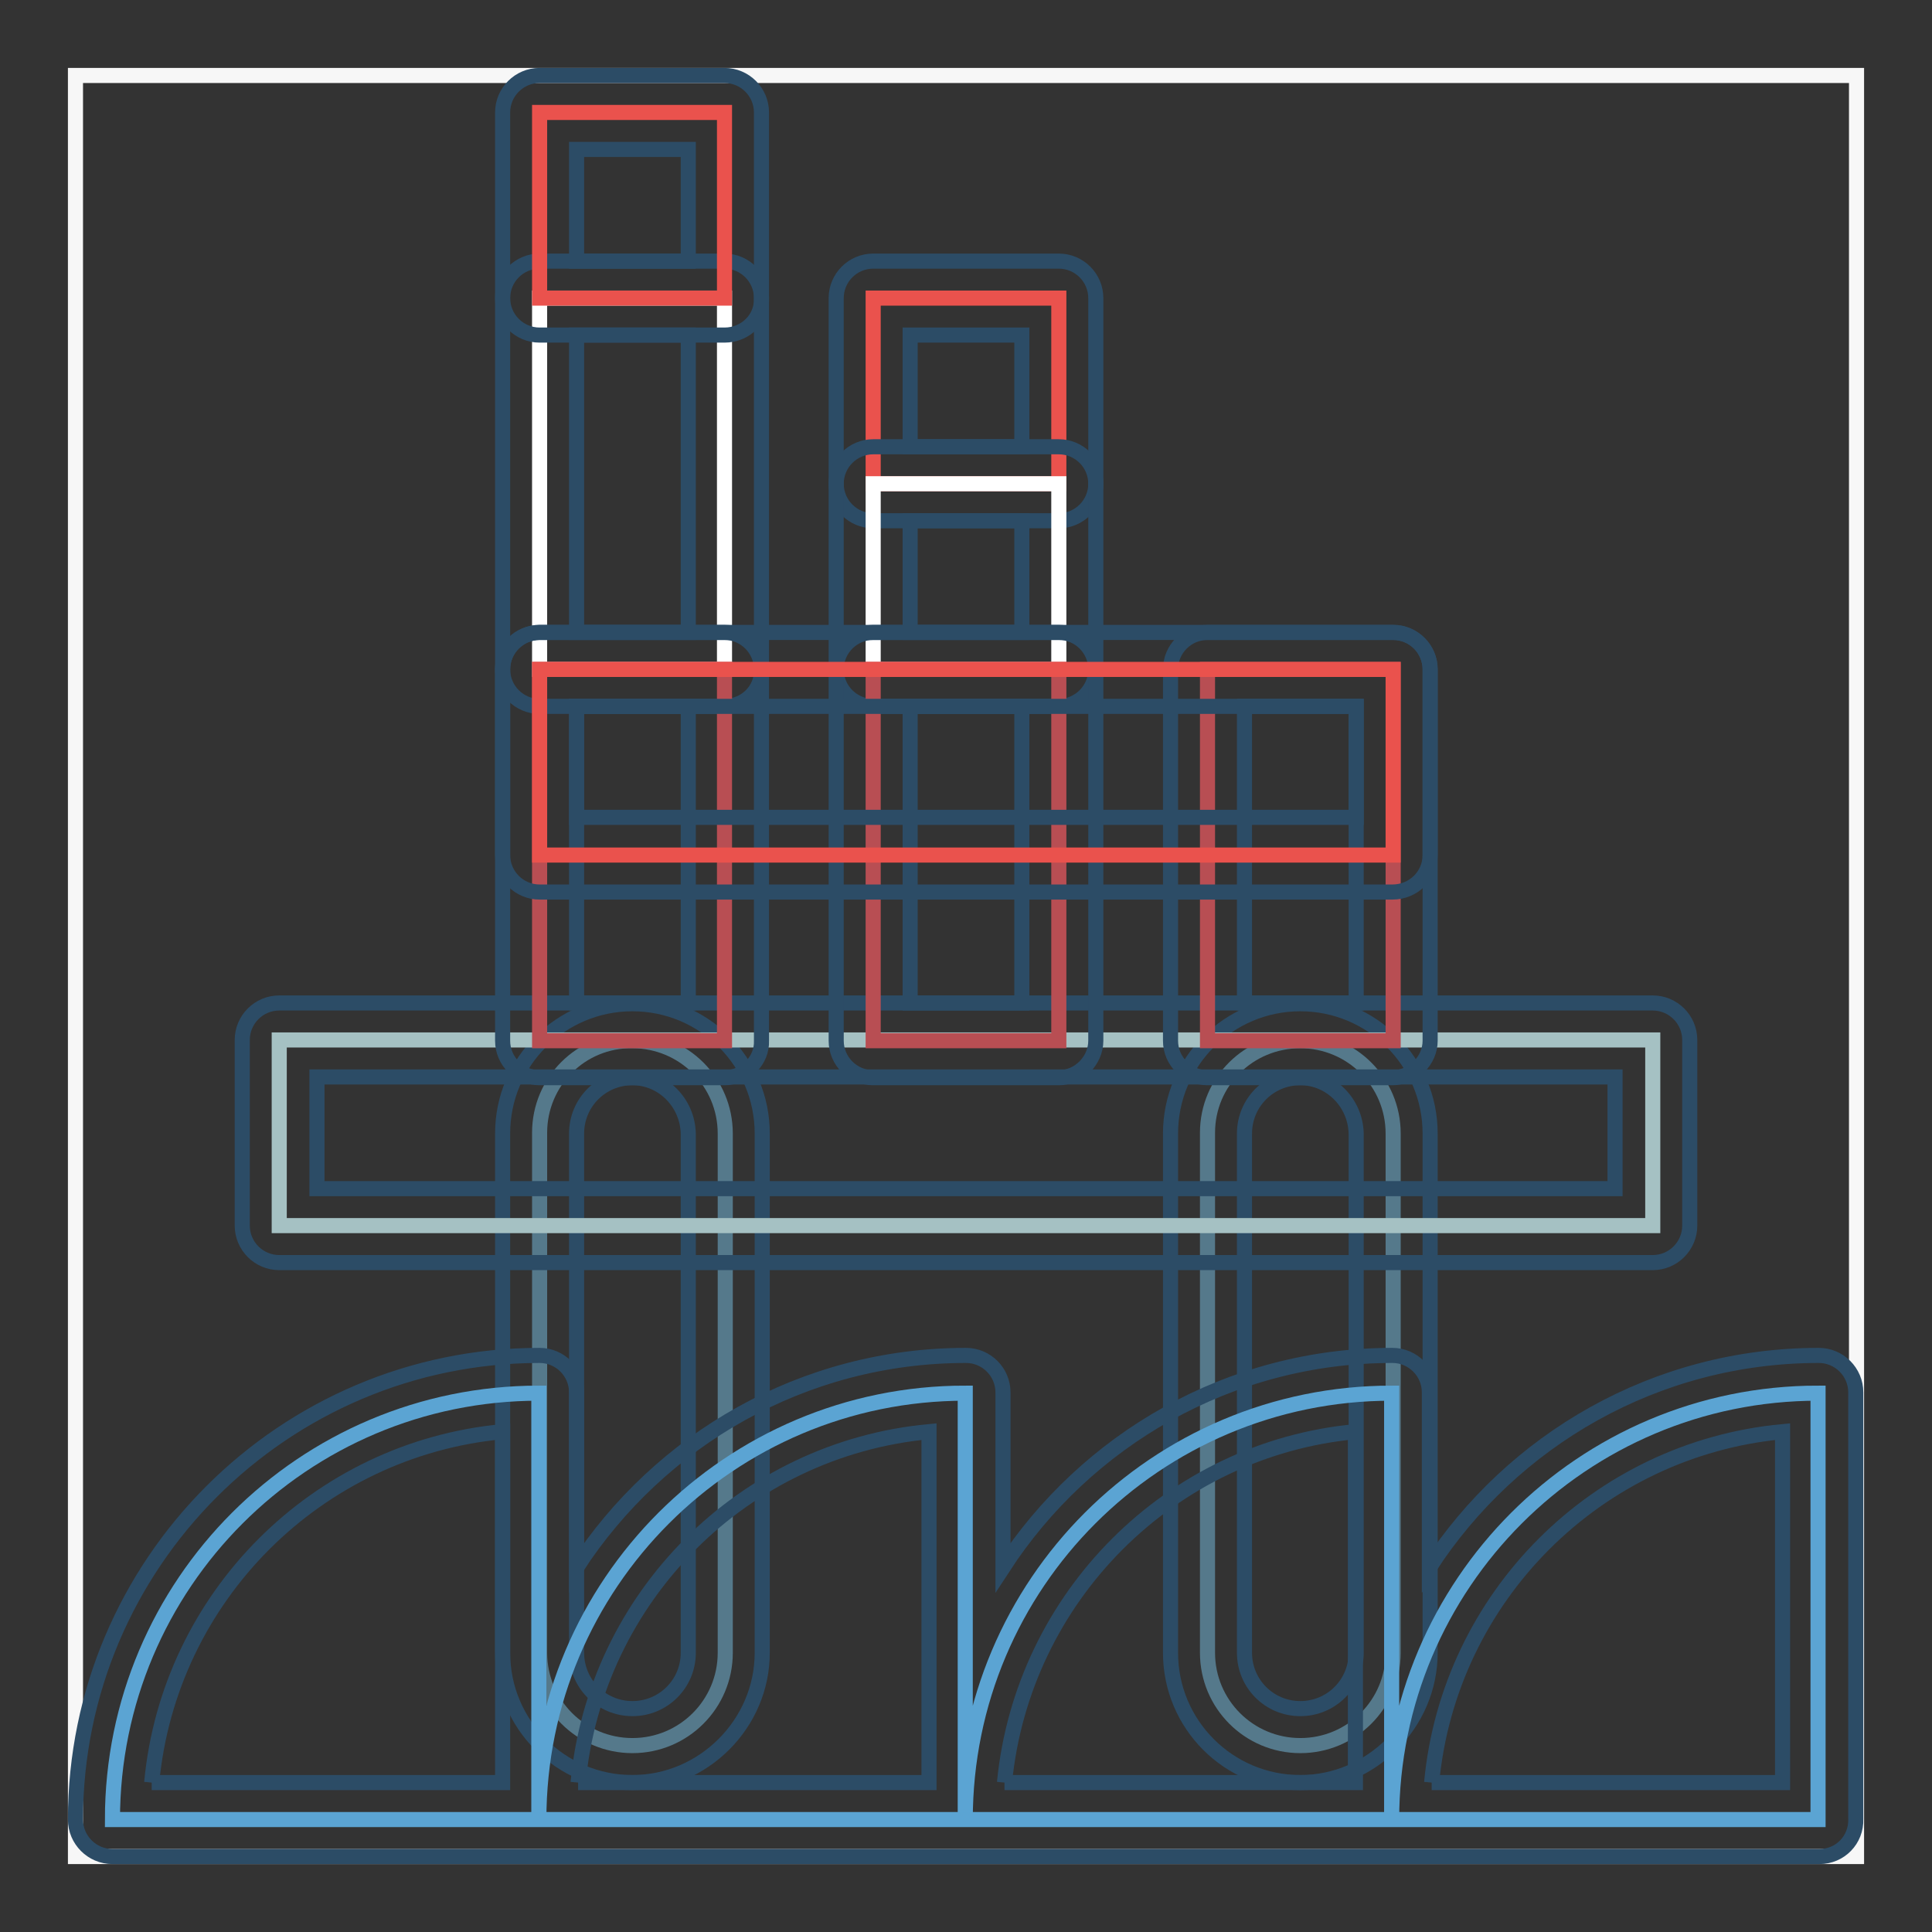 <?xml version="1.0" encoding="utf-8"?>
<!-- Svg Vector Icons : http://www.onlinewebfonts.com/icon -->
<!DOCTYPE svg PUBLIC "-//W3C//DTD SVG 1.1//EN" "http://www.w3.org/Graphics/SVG/1.1/DTD/svg11.dtd">
<svg version="1.1" xmlns="http://www.w3.org/2000/svg" xmlns:xlink="http://www.w3.org/1999/xlink" x="0px" y="0px" viewBox="0 0 256 256" enable-background="new 0 0 256 256" xml:space="preserve">
<rect x="0" y="0" width="256" height="256" fill="#333333" stroke="none"/>
<g> <path stroke-width="2" fill-opacity="0" stroke="#f7f7f7"  d="M10,10h236v236H10V10z"/> <path stroke-width="2" fill-opacity="0" stroke="#55798b"  d="M71.5,150.1V219c0,6.8,5.5,12.3,12.3,12.3c6.8,0,12.3-5.5,12.3-12.3v-68.8c0-6.8-5.5-12.3-12.3-12.3 C77,137.8,71.5,143.3,71.5,150.1"/> <path stroke-width="2" fill-opacity="0" stroke="#2c4c66"  d="M83.8,236.2c-9.5,0-17.2-7.7-17.2-17.2v-68.8c0-9.5,7.7-17.2,17.2-17.2s17.2,7.7,17.2,17.2V219 C101,228.4,93.2,236.2,83.8,236.2 M83.8,142.8c-4.1,0-7.4,3.3-7.4,7.4V219c0,4.1,3.3,7.4,7.4,7.4s7.4-3.3,7.4-7.4v-68.8 C91.1,146.1,87.8,142.8,83.8,142.8"/> <path stroke-width="2" fill-opacity="0" stroke="#55798b"  d="M160,150.1V219c0,6.8,5.5,12.3,12.3,12.3s12.3-5.5,12.3-12.3v-68.8c0-6.8-5.5-12.3-12.3-12.3 S160,143.3,160,150.1"/> <path stroke-width="2" fill-opacity="0" stroke="#2c4c66"  d="M172.3,236.2c-9.5,0-17.2-7.7-17.2-17.2v-68.8c0-9.5,7.7-17.2,17.2-17.2s17.2,7.7,17.2,17.2V219 C189.5,228.4,181.7,236.2,172.3,236.2 M172.3,142.8c-4.1,0-7.4,3.3-7.4,7.4V219c0,4.1,3.3,7.4,7.4,7.4s7.4-3.3,7.4-7.4v-68.8 C179.6,146.1,176.3,142.8,172.3,142.8"/> <path stroke-width="2" fill-opacity="0" stroke="#a5c1c3"  d="M37,137.8H219v24.6H37V137.8z"/> <path stroke-width="2" fill-opacity="0" stroke="#2c4c66"  d="M219,167.3H37c-2.7,0-4.9-2.2-4.9-4.9v-24.6c0-2.7,2.2-4.9,4.9-4.9H219c2.7,0,4.9,2.2,4.9,4.9v24.6 C223.9,165.1,221.7,167.3,219,167.3 M42,157.5H214v-14.8H42V157.5L42,157.5z"/> <path stroke-width="2" fill-opacity="0" stroke="#ea524d"  d="M115.7,39.5h24.6v24.6h-24.6V39.5z"/> <path stroke-width="2" fill-opacity="0" stroke="#2c4c66"  d="M140.3,69h-24.6c-2.7,0-4.9-2.2-4.9-4.9l0,0V39.5c0-2.7,2.2-4.9,4.9-4.9l0,0h24.6c2.7,0,4.9,2.2,4.9,4.9 v24.6C145.2,66.8,143,69,140.3,69 M120.6,59.2h14.8V44.4h-14.8V59.2z"/> <path stroke-width="2" fill-opacity="0" stroke="#ffffff"  d="M115.7,64.1h24.6v24.6h-24.6V64.1z"/> <path stroke-width="2" fill-opacity="0" stroke="#2c4c66"  d="M140.3,93.6h-24.6c-2.7,0-4.9-2.2-4.9-4.9l0,0V64.1c0-2.7,2.2-4.9,4.9-4.9l0,0h24.6c2.7,0,4.9,2.2,4.9,4.9 v24.6C145.2,91.4,143,93.6,140.3,93.6 M120.6,83.8h14.8V69h-14.8V83.8z"/> <path stroke-width="2" fill-opacity="0" stroke="#ffffff"  d="M71.5,39.5H96v49.2H71.5V39.5z"/> <path stroke-width="2" fill-opacity="0" stroke="#2c4c66"  d="M96,93.6H71.5c-2.7,0-4.9-2.2-4.9-4.9l0,0V39.5c0-2.7,2.2-4.9,4.9-4.9H96c2.7,0,4.9,2.2,4.9,4.9l0,0v49.2 C101,91.4,98.8,93.6,96,93.6L96,93.6 M76.4,83.8h14.8V44.4H76.4V83.8z"/> <path stroke-width="2" fill-opacity="0" stroke="#ea524d"  d="M71.5,14.9H96v24.6H71.5V14.9z"/> <path stroke-width="2" fill-opacity="0" stroke="#2c4c66"  d="M96,44.4H71.5c-2.7,0-4.9-2.2-4.9-4.9V14.9c0-2.7,2.2-4.9,4.9-4.9H96c2.7,0,4.9,2.2,4.9,4.9l0,0v24.6 C101,42.2,98.8,44.4,96,44.4L96,44.4 M76.4,34.6h14.8V19.8H76.4V34.6z"/> <path stroke-width="2" fill-opacity="0" stroke="#5ba4d3"  d="M14.9,241.1c0-31.2,25.3-56.5,56.5-56.5v56.5c0-31.2,25.3-56.5,56.5-56.5v56.5c0-31.2,25.3-56.5,56.5-56.5 v56.5c0-31.2,25.3-56.5,56.5-56.5v56.5H14.9z"/> <path stroke-width="2" fill-opacity="0" stroke="#2c4c66"  d="M241.1,246H14.9c-2.7,0-4.9-2.2-4.9-4.9c0-33.9,27.6-61.5,61.5-61.5c2.7,0,4.9,2.2,4.9,4.9v23.2 c11-16.9,30-28.1,51.6-28.1c2.7,0,4.9,2.2,4.9,4.9v23.2c11-16.9,30-28.1,51.6-28.1c2.7,0,4.9,2.2,4.9,4.9v23.2 c11-16.9,30-28.1,51.6-28.1c2.7,0,4.9,2.2,4.9,4.9v56.5C246,243.8,243.8,246,241.1,246 M189.7,236.2h46.5v-46.5 C211.6,192,192,211.6,189.7,236.2 M133.1,236.2h46.5v-46.5C155.1,192,135.5,211.6,133.1,236.2 M76.6,236.2h46.5v-46.5 C98.5,192,78.9,211.6,76.6,236.2 M20.1,236.2h46.5v-46.5C42,192,22.4,211.6,20.1,236.2"/> <path stroke-width="2" fill-opacity="0" stroke="#b84e53"  d="M71.5,88.7H96v49.2H71.5V88.7z"/> <path stroke-width="2" fill-opacity="0" stroke="#2c4c66"  d="M96,142.8H71.5c-2.7,0-4.9-2.2-4.9-4.9V88.7c0-2.7,2.2-4.9,4.9-4.9l0,0H96c2.7,0,4.9,2.2,4.9,4.9l0,0v49.2 C101,140.5,98.8,142.8,96,142.8 M76.4,132.9h14.8V93.6H76.4V132.9z"/> <path stroke-width="2" fill-opacity="0" stroke="#b84e53"  d="M160,88.7h24.6v49.2H160V88.7z"/> <path stroke-width="2" fill-opacity="0" stroke="#2c4c66"  d="M184.5,142.8H160c-2.7,0-4.9-2.2-4.9-4.9V88.7c0-2.7,2.2-4.9,4.9-4.9h24.6c2.7,0,4.9,2.2,4.9,4.9v49.2 C189.5,140.5,187.3,142.8,184.5,142.8 M164.9,132.9h14.8V93.6h-14.8V132.9z"/> <path stroke-width="2" fill-opacity="0" stroke="#b84e53"  d="M115.7,88.7h24.6v49.2h-24.6V88.7z"/> <path stroke-width="2" fill-opacity="0" stroke="#2c4c66"  d="M140.3,142.8h-24.6c-2.7,0-4.9-2.2-4.9-4.9V88.7c0-2.7,2.2-4.9,4.9-4.9l0,0h24.6c2.7,0,4.9,2.2,4.9,4.9 v49.2C145.2,140.5,143,142.8,140.3,142.8 M120.6,132.9h14.8V93.6h-14.8V132.9z"/> <path stroke-width="2" fill-opacity="0" stroke="#ea524d"  d="M71.5,88.7h113.1v24.6H71.5V88.7z"/> <path stroke-width="2" fill-opacity="0" stroke="#2c4c66"  d="M184.5,118.2H71.5c-2.7,0-4.9-2.2-4.9-4.9l0,0V88.7c0-2.7,2.2-4.9,4.9-4.9l0,0h113.1c2.7,0,4.9,2.2,4.9,4.9 v24.6C189.5,116,187.3,118.2,184.5,118.2 M76.4,108.3h103.3V93.6H76.4V108.3z"/></g>
</svg>